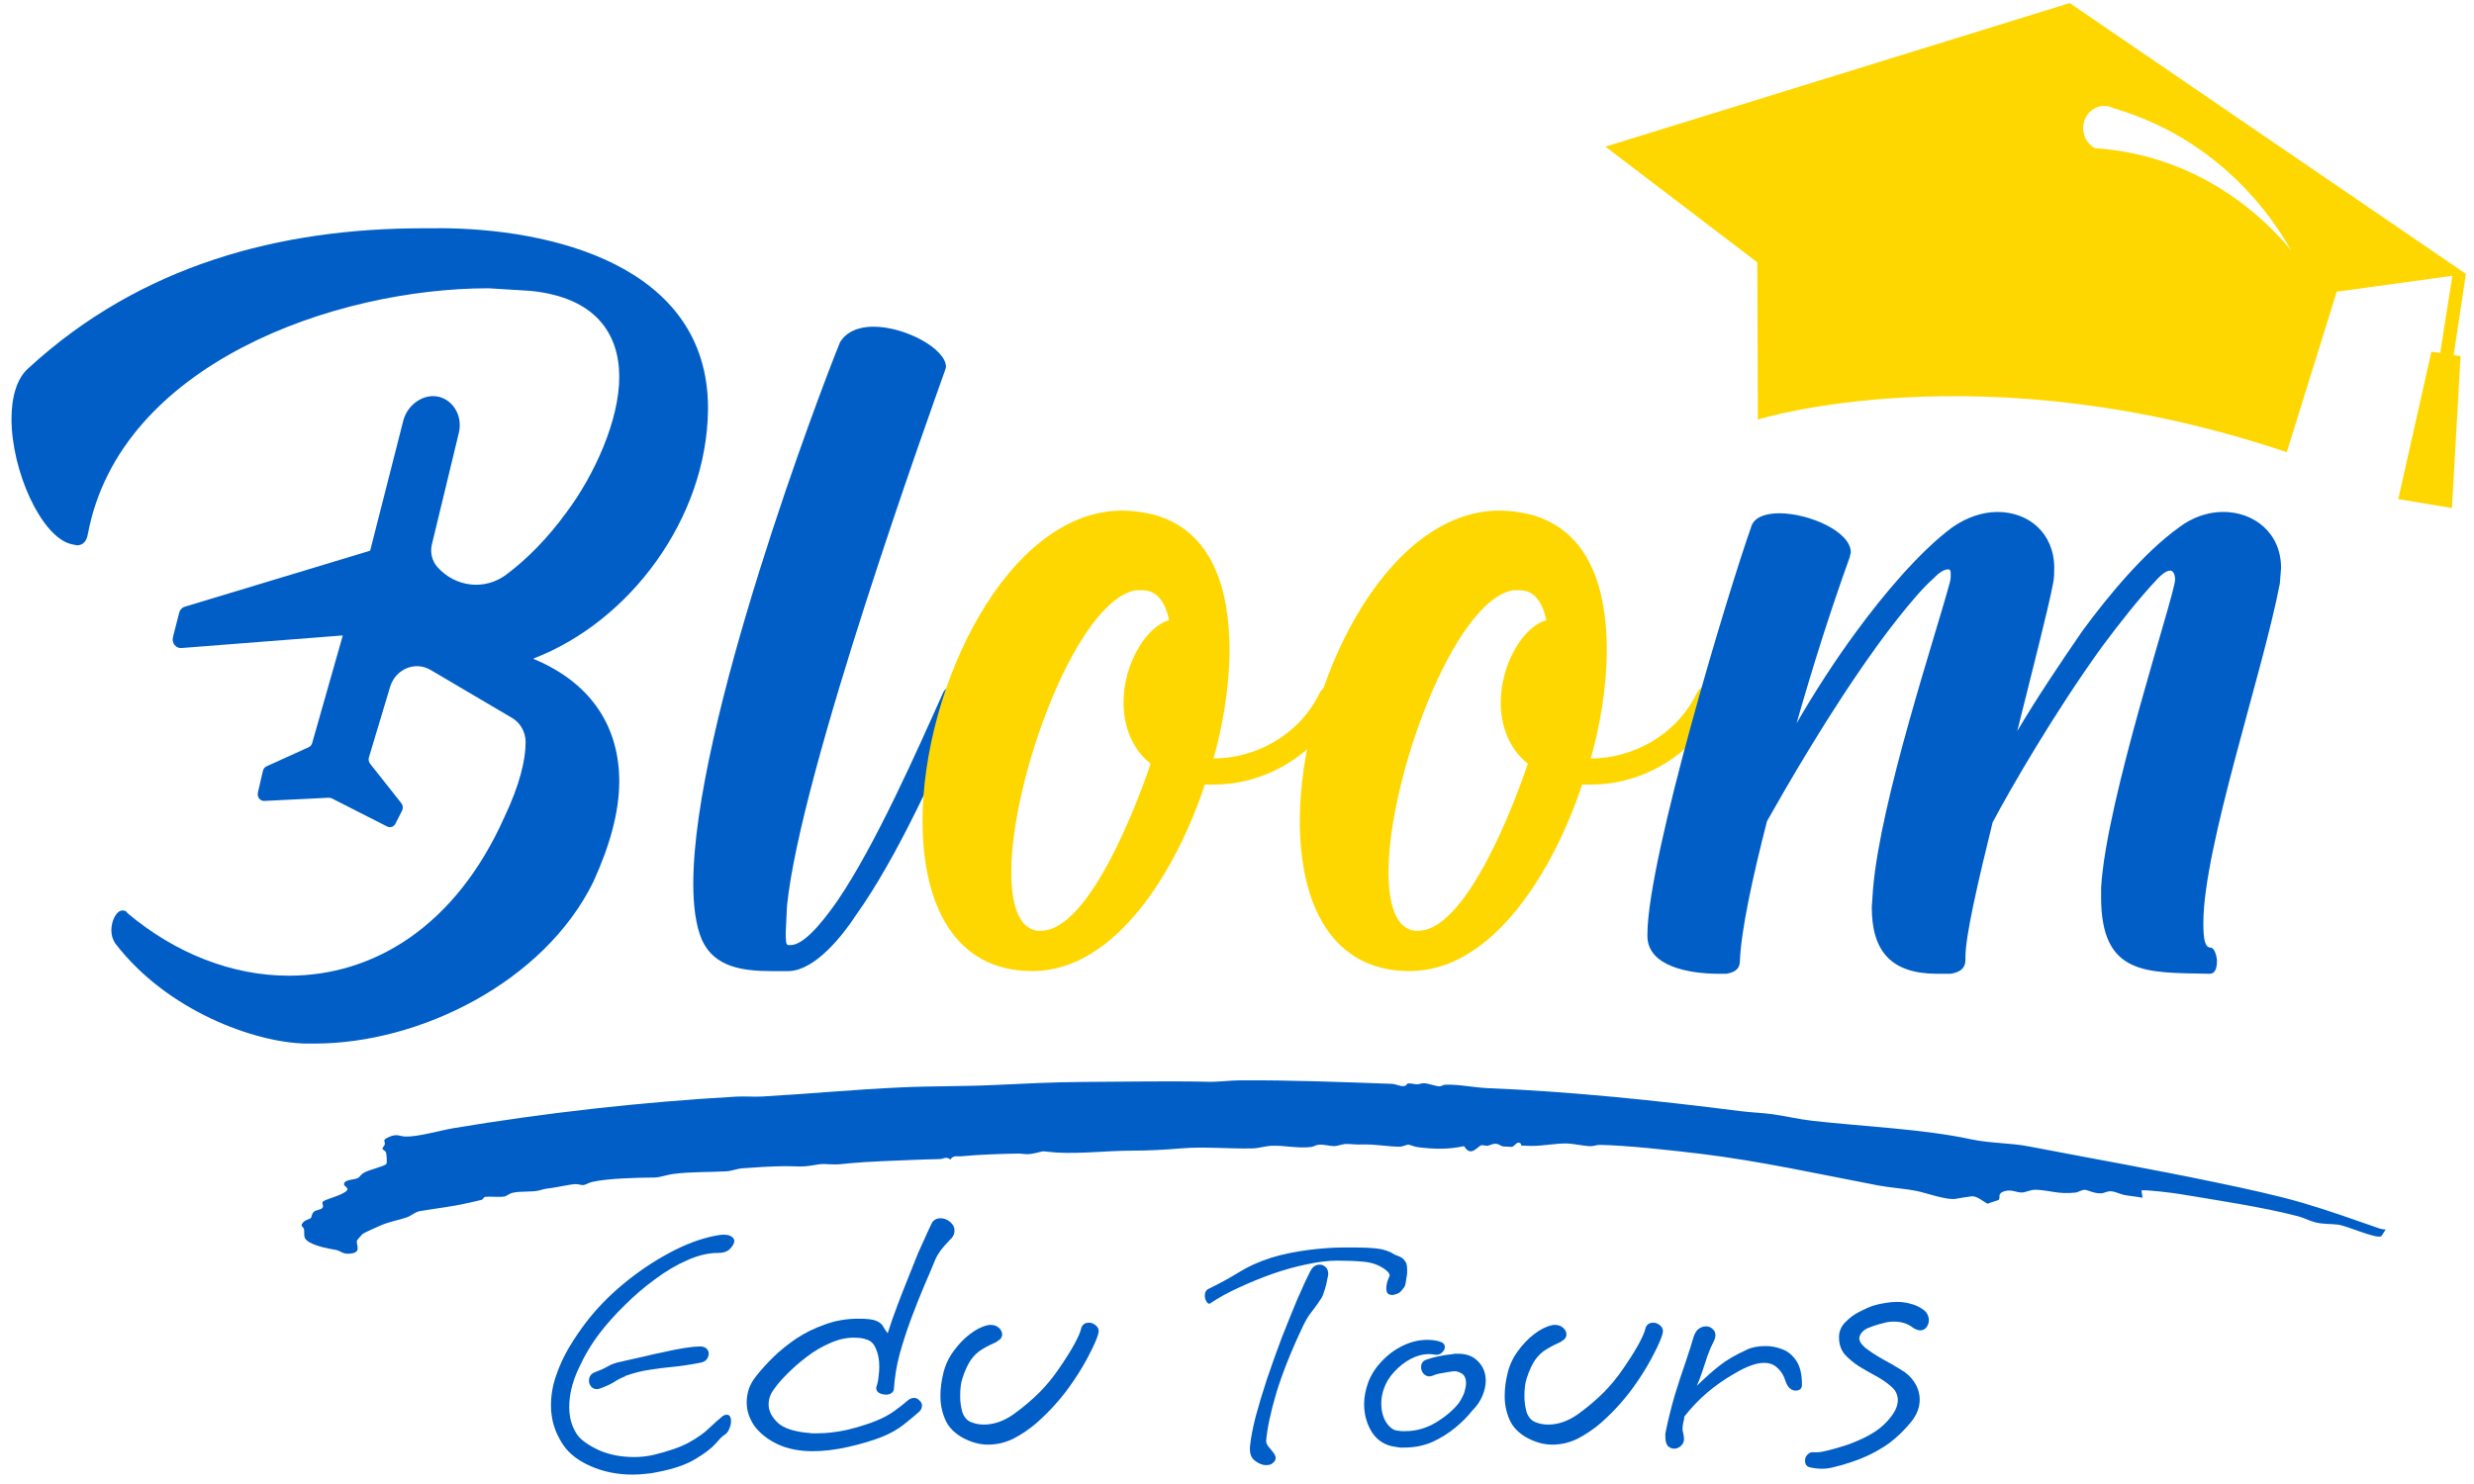 <svg xmlns="http://www.w3.org/2000/svg" width="105" height="63" viewBox="0 0 105 63" fill="none"><path d="M77.321 62.353C77.249 62.353 77.166 62.347 77.073 62.337C76.99 62.327 76.903 62.311 76.81 62.291C76.675 62.26 76.608 62.161 76.608 61.996C76.608 61.903 76.644 61.82 76.717 61.748C76.789 61.665 76.892 61.634 77.027 61.655C77.14 61.665 77.321 61.64 77.569 61.578C77.828 61.516 78.112 61.433 78.422 61.33C78.876 61.164 79.249 60.989 79.538 60.803C79.827 60.617 80.065 60.4 80.251 60.151C80.447 59.903 80.546 59.666 80.546 59.438C80.546 59.335 80.525 59.237 80.484 59.144C80.442 59.041 80.365 58.942 80.251 58.849C80.075 58.694 79.863 58.55 79.615 58.415C79.367 58.281 79.124 58.142 78.887 57.997C78.649 57.842 78.448 57.671 78.282 57.485C78.127 57.289 78.05 57.051 78.05 56.772C78.05 56.524 78.138 56.312 78.313 56.137C78.489 55.951 78.691 55.801 78.918 55.687C79.156 55.563 79.357 55.475 79.522 55.424C79.688 55.372 79.853 55.336 80.018 55.315C80.184 55.284 80.349 55.269 80.514 55.269C80.711 55.269 80.897 55.294 81.073 55.346C81.258 55.387 81.434 55.465 81.6 55.579C81.693 55.641 81.76 55.713 81.801 55.796C81.842 55.878 81.863 55.961 81.863 56.044C81.863 56.157 81.827 56.261 81.755 56.354C81.693 56.436 81.605 56.478 81.491 56.478C81.408 56.478 81.3 56.436 81.165 56.354H81.181C80.954 56.188 80.69 56.106 80.391 56.106C80.225 56.106 80.075 56.126 79.941 56.168C79.724 56.219 79.512 56.286 79.305 56.369C79.099 56.452 78.969 56.581 78.918 56.757C78.887 56.891 78.964 57.041 79.15 57.206C79.347 57.361 79.59 57.521 79.879 57.687C80.168 57.842 80.437 57.997 80.685 58.152C80.923 58.286 81.114 58.467 81.258 58.694C81.403 58.922 81.475 59.164 81.475 59.423C81.475 59.743 81.357 60.053 81.119 60.353C80.737 60.818 80.339 61.18 79.925 61.438C79.522 61.696 79.068 61.908 78.561 62.074C78.282 62.167 78.05 62.234 77.864 62.275C77.678 62.327 77.497 62.353 77.321 62.353Z" fill="#015EC7"></path><path d="M71.052 61.5C70.959 61.5 70.871 61.464 70.789 61.392C70.716 61.309 70.68 61.175 70.68 60.989C70.68 60.947 70.68 60.906 70.68 60.864C70.69 60.813 70.701 60.761 70.711 60.709C70.804 60.255 70.923 59.774 71.068 59.268C71.223 58.761 71.378 58.286 71.533 57.842C71.688 57.387 71.801 57.031 71.874 56.772C71.925 56.607 71.998 56.488 72.091 56.416C72.194 56.343 72.297 56.307 72.401 56.307C72.514 56.307 72.607 56.343 72.68 56.416C72.762 56.478 72.804 56.566 72.804 56.679C72.804 56.772 72.773 56.876 72.711 56.989C72.649 57.103 72.571 57.284 72.478 57.532C72.395 57.78 72.313 58.028 72.23 58.276C72.147 58.524 72.075 58.71 72.013 58.834C72.375 58.483 72.7 58.193 72.99 57.966C73.279 57.738 73.662 57.516 74.137 57.299C74.344 57.196 74.612 57.144 74.943 57.144C75.181 57.144 75.418 57.191 75.656 57.284C75.894 57.377 76.09 57.542 76.245 57.78C76.4 58.017 76.478 58.353 76.478 58.787C76.478 58.953 76.385 59.035 76.198 59.035C76.126 59.035 76.049 59.004 75.966 58.942C75.894 58.88 75.832 58.777 75.78 58.632C75.708 58.395 75.594 58.209 75.439 58.074C75.294 57.93 75.103 57.857 74.865 57.857C74.721 57.857 74.555 57.888 74.369 57.95C74.142 58.023 73.858 58.162 73.517 58.369C73.176 58.565 72.824 58.813 72.463 59.113C72.111 59.413 71.786 59.754 71.486 60.136C71.486 60.208 71.471 60.291 71.44 60.384C71.419 60.477 71.409 60.58 71.409 60.694C71.409 60.715 71.419 60.766 71.44 60.849C71.46 60.932 71.471 61.014 71.471 61.097C71.471 61.211 71.424 61.309 71.331 61.392C71.248 61.464 71.155 61.5 71.052 61.5Z" fill="#015EC7"></path><path d="M65.877 61.329C65.701 61.329 65.52 61.304 65.334 61.252C65.148 61.2 64.962 61.123 64.776 61.019C64.435 60.823 64.197 60.57 64.063 60.26C63.929 59.95 63.861 59.619 63.861 59.268C63.861 59.102 63.872 58.942 63.892 58.787C63.913 58.622 63.944 58.456 63.986 58.291C64.068 57.95 64.213 57.64 64.419 57.361C64.626 57.072 64.859 56.829 65.117 56.633C65.375 56.436 65.623 56.312 65.861 56.261C65.892 56.25 65.933 56.245 65.985 56.245C66.13 56.245 66.249 56.286 66.342 56.369C66.435 56.452 66.481 56.545 66.481 56.648C66.481 56.772 66.409 56.87 66.264 56.943V56.958C66.026 57.061 65.815 57.17 65.629 57.284C65.453 57.387 65.298 57.532 65.164 57.718C65.029 57.904 64.905 58.172 64.791 58.524C64.73 58.71 64.698 58.958 64.698 59.268C64.698 59.505 64.73 59.733 64.791 59.95C64.864 60.157 64.983 60.296 65.148 60.368C65.324 60.441 65.51 60.477 65.706 60.477C66.13 60.477 66.548 60.332 66.962 60.043C67.375 59.743 67.742 59.433 68.062 59.113C68.352 58.823 68.62 58.498 68.868 58.136C69.127 57.764 69.344 57.423 69.519 57.113C69.695 56.793 69.798 56.56 69.829 56.416C69.871 56.24 69.984 56.152 70.171 56.152C70.284 56.152 70.388 56.199 70.481 56.291C70.573 56.374 70.599 56.488 70.558 56.633C70.496 56.849 70.372 57.134 70.186 57.485C70.01 57.836 69.793 58.203 69.535 58.586C69.287 58.958 69.023 59.299 68.744 59.609C68.517 59.867 68.254 60.131 67.954 60.399C67.654 60.658 67.329 60.88 66.977 61.066C66.626 61.242 66.259 61.329 65.877 61.329Z" fill="#015EC7"></path><path d="M59.6 61.453C59.538 61.453 59.476 61.453 59.414 61.453C59.352 61.443 59.29 61.433 59.228 61.422C58.805 61.371 58.474 61.169 58.236 60.818C58.009 60.456 57.895 60.053 57.895 59.609C57.895 59.319 57.952 59.014 58.066 58.694C58.19 58.363 58.381 58.064 58.639 57.795C58.898 57.516 59.197 57.294 59.538 57.129C59.879 56.963 60.226 56.88 60.577 56.88C60.753 56.88 60.918 56.901 61.073 56.943C61.238 56.984 61.321 57.066 61.321 57.191C61.321 57.273 61.275 57.356 61.181 57.438C61.099 57.511 60.985 57.532 60.84 57.501C60.799 57.49 60.732 57.485 60.639 57.485C60.391 57.485 60.138 57.552 59.879 57.687C59.621 57.821 59.389 58.002 59.182 58.229C58.975 58.446 58.825 58.689 58.732 58.958C58.66 59.164 58.624 59.371 58.624 59.578C58.624 59.898 58.696 60.172 58.841 60.399C58.996 60.627 59.172 60.74 59.368 60.74C59.42 60.751 59.466 60.756 59.507 60.756C59.559 60.756 59.606 60.756 59.647 60.756C60.102 60.756 60.536 60.632 60.949 60.384C61.373 60.125 61.698 59.846 61.926 59.547C62.039 59.371 62.117 59.216 62.158 59.082C62.199 58.937 62.22 58.818 62.22 58.725C62.22 58.519 62.158 58.379 62.034 58.307C61.91 58.234 61.796 58.203 61.693 58.214C61.528 58.234 61.367 58.26 61.212 58.291C61.057 58.312 60.923 58.348 60.809 58.4C60.748 58.42 60.701 58.431 60.67 58.431C60.567 58.431 60.479 58.389 60.407 58.307C60.344 58.224 60.313 58.136 60.313 58.043C60.313 57.878 60.391 57.769 60.546 57.718C60.691 57.666 60.861 57.619 61.057 57.578C61.254 57.537 61.455 57.506 61.662 57.485C61.703 57.475 61.74 57.469 61.771 57.469C61.802 57.469 61.838 57.469 61.879 57.469C62.251 57.469 62.541 57.583 62.747 57.811C62.954 58.028 63.057 58.296 63.057 58.617C63.057 58.813 63.011 59.025 62.918 59.252C62.825 59.48 62.675 59.697 62.468 59.903C62.282 60.141 62.044 60.379 61.755 60.616C61.466 60.854 61.14 61.056 60.779 61.221C60.417 61.376 60.024 61.453 59.6 61.453Z" fill="#015EC7"></path><path d="M51.319 55.346C51.278 55.346 51.236 55.31 51.195 55.237C51.154 55.165 51.133 55.088 51.133 55.005C51.133 54.86 51.19 54.762 51.303 54.711C51.789 54.473 52.223 54.235 52.606 53.997C52.988 53.76 53.438 53.558 53.954 53.393C54.429 53.248 54.946 53.14 55.504 53.067C56.073 52.995 56.579 52.959 57.023 52.959H57.55C57.871 52.959 58.17 52.974 58.45 53.005C58.728 53.036 58.982 53.124 59.209 53.269C59.209 53.269 59.261 53.29 59.364 53.331C59.478 53.372 59.566 53.439 59.628 53.532C59.669 53.584 59.695 53.641 59.705 53.703C59.715 53.765 59.721 53.832 59.721 53.904C59.721 53.946 59.721 53.987 59.721 54.028C59.721 54.07 59.715 54.116 59.705 54.168C59.695 54.251 59.679 54.349 59.659 54.462C59.648 54.566 59.602 54.659 59.519 54.742C59.457 54.834 59.38 54.897 59.287 54.928C59.194 54.959 59.137 54.974 59.116 54.974H59.085C58.992 54.974 58.925 54.948 58.884 54.897C58.853 54.845 58.837 54.783 58.837 54.711C58.837 54.587 58.858 54.468 58.899 54.354C58.951 54.23 58.977 54.163 58.977 54.153V54.137C58.977 54.065 58.904 53.977 58.76 53.873C58.511 53.698 58.217 53.594 57.876 53.563C57.535 53.532 57.158 53.517 56.744 53.517C56.372 53.517 55.949 53.569 55.473 53.672C55.008 53.765 54.523 53.899 54.016 54.075C53.52 54.251 53.04 54.447 52.575 54.664C52.12 54.871 51.717 55.093 51.365 55.331C51.355 55.341 51.34 55.346 51.319 55.346ZM53.737 62.198C53.572 62.198 53.407 62.13 53.241 61.996C53.086 61.872 53.024 61.665 53.055 61.376C53.086 61.056 53.164 60.648 53.288 60.151C53.422 59.655 53.582 59.123 53.768 58.555C53.965 57.976 54.171 57.397 54.388 56.819C54.615 56.24 54.833 55.703 55.039 55.206C55.256 54.7 55.453 54.276 55.628 53.935C55.721 53.77 55.85 53.687 56.016 53.687C56.109 53.687 56.191 53.724 56.264 53.796C56.336 53.858 56.372 53.956 56.372 54.09C56.372 54.121 56.357 54.204 56.326 54.339C56.305 54.473 56.269 54.617 56.217 54.773C56.176 54.917 56.13 55.031 56.078 55.114C55.974 55.279 55.85 55.455 55.706 55.641C55.561 55.816 55.432 56.023 55.318 56.261C54.812 57.325 54.429 58.281 54.171 59.128C53.923 59.965 53.779 60.648 53.737 61.175C53.737 61.247 53.768 61.324 53.83 61.407C53.903 61.49 53.97 61.572 54.032 61.655C54.104 61.738 54.14 61.82 54.14 61.903C54.14 61.986 54.089 62.063 53.985 62.136C53.934 62.177 53.851 62.198 53.737 62.198Z" fill="#015EC7"></path><path d="M41.928 61.329C41.753 61.329 41.572 61.304 41.386 61.252C41.2 61.2 41.014 61.123 40.828 61.019C40.487 60.823 40.249 60.57 40.115 60.26C39.98 59.95 39.913 59.619 39.913 59.268C39.913 59.102 39.923 58.942 39.944 58.787C39.965 58.622 39.996 58.456 40.037 58.291C40.12 57.95 40.264 57.64 40.471 57.361C40.678 57.072 40.91 56.829 41.169 56.633C41.427 56.436 41.675 56.312 41.913 56.261C41.944 56.25 41.985 56.245 42.037 56.245C42.181 56.245 42.3 56.286 42.393 56.369C42.486 56.452 42.533 56.545 42.533 56.648C42.533 56.772 42.461 56.87 42.316 56.943V56.958C42.078 57.061 41.866 57.17 41.68 57.284C41.505 57.387 41.349 57.532 41.215 57.718C41.081 57.904 40.957 58.172 40.843 58.524C40.781 58.71 40.75 58.958 40.75 59.268C40.75 59.505 40.781 59.733 40.843 59.95C40.916 60.157 41.034 60.296 41.2 60.368C41.375 60.441 41.561 60.477 41.758 60.477C42.181 60.477 42.6 60.332 43.013 60.043C43.427 59.743 43.794 59.433 44.114 59.113C44.403 58.823 44.672 58.498 44.92 58.136C45.178 57.764 45.395 57.423 45.571 57.113C45.747 56.793 45.85 56.56 45.881 56.416C45.922 56.24 46.036 56.152 46.222 56.152C46.336 56.152 46.439 56.199 46.532 56.291C46.625 56.374 46.651 56.488 46.61 56.633C46.548 56.849 46.424 57.134 46.238 57.485C46.062 57.836 45.845 58.203 45.587 58.586C45.339 58.958 45.075 59.299 44.796 59.609C44.569 59.867 44.305 60.131 44.005 60.399C43.706 60.658 43.38 60.88 43.029 61.066C42.678 61.242 42.311 61.329 41.928 61.329Z" fill="#015EC7"></path><path d="M34.496 61.608C33.928 61.608 33.432 61.51 33.008 61.314C32.595 61.118 32.27 60.864 32.032 60.554C31.805 60.234 31.691 59.893 31.691 59.531C31.691 59.345 31.722 59.154 31.784 58.958C31.856 58.761 31.965 58.575 32.109 58.4C32.295 58.162 32.528 57.904 32.807 57.625C33.096 57.346 33.422 57.082 33.783 56.834C34.156 56.586 34.564 56.385 35.008 56.23C35.452 56.064 35.928 55.982 36.434 55.982C36.806 55.982 37.059 56.013 37.194 56.075C37.338 56.137 37.437 56.219 37.488 56.323C37.54 56.416 37.602 56.509 37.674 56.602C37.798 56.209 37.943 55.796 38.108 55.361C38.274 54.928 38.434 54.519 38.589 54.137C38.744 53.755 38.868 53.445 38.961 53.207C39.023 53.072 39.095 52.912 39.178 52.726C39.271 52.53 39.348 52.359 39.41 52.215C39.483 52.06 39.519 51.982 39.519 51.982C39.591 51.807 39.726 51.719 39.922 51.719C40.067 51.719 40.201 51.77 40.325 51.874C40.449 51.977 40.511 52.101 40.511 52.246C40.511 52.349 40.47 52.458 40.387 52.571H40.371C40.371 52.571 40.325 52.623 40.232 52.726C40.139 52.819 40.036 52.938 39.922 53.083C39.819 53.227 39.741 53.362 39.689 53.486C39.565 53.796 39.41 54.163 39.224 54.587C39.049 55 38.868 55.455 38.682 55.951C38.496 56.447 38.331 56.953 38.186 57.47C38.051 57.976 37.969 58.477 37.938 58.973C37.928 59.046 37.891 59.102 37.829 59.144C37.767 59.185 37.695 59.206 37.612 59.206C37.499 59.206 37.395 59.18 37.302 59.128C37.209 59.066 37.173 58.984 37.194 58.88C37.245 58.736 37.276 58.591 37.287 58.446C37.307 58.291 37.318 58.147 37.318 58.012C37.318 57.723 37.271 57.475 37.178 57.268C37.096 57.051 36.961 56.917 36.775 56.865C36.693 56.834 36.605 56.813 36.512 56.803C36.419 56.793 36.326 56.788 36.233 56.788C35.902 56.788 35.566 56.865 35.225 57.02C34.884 57.165 34.559 57.356 34.248 57.594C33.949 57.821 33.675 58.059 33.427 58.307C33.179 58.555 32.983 58.782 32.838 58.989C32.693 59.185 32.621 59.397 32.621 59.624C32.621 59.893 32.75 60.151 33.008 60.399C33.267 60.637 33.711 60.782 34.342 60.834C34.393 60.844 34.445 60.849 34.496 60.849C34.548 60.849 34.605 60.849 34.667 60.849C35.091 60.849 35.53 60.797 35.985 60.694C36.45 60.58 36.858 60.451 37.209 60.306C37.488 60.193 37.736 60.058 37.953 59.903C38.17 59.748 38.361 59.599 38.527 59.454C38.609 59.382 38.697 59.345 38.79 59.345C38.883 59.345 38.961 59.382 39.023 59.454C39.095 59.516 39.131 59.588 39.131 59.671C39.131 59.774 39.085 59.867 38.992 59.95C38.827 60.095 38.615 60.27 38.356 60.477C38.108 60.673 37.809 60.844 37.457 60.989C37.044 61.154 36.563 61.298 36.016 61.422C35.468 61.547 34.962 61.608 34.496 61.608Z" fill="#015EC7"></path><path d="M26.856 62.601C26.205 62.601 25.611 62.482 25.073 62.244C24.546 62.017 24.154 61.712 23.895 61.33C23.72 61.061 23.59 60.792 23.508 60.523C23.425 60.244 23.384 59.96 23.384 59.671C23.384 59.237 23.456 58.813 23.601 58.4C23.745 57.976 23.931 57.573 24.159 57.191C24.396 56.798 24.634 56.447 24.872 56.137C25.316 55.558 25.843 55.015 26.453 54.509C27.063 54.003 27.703 53.569 28.375 53.207C29.057 52.835 29.713 52.587 30.344 52.463C30.488 52.432 30.607 52.416 30.7 52.416C30.855 52.416 30.969 52.442 31.041 52.494C31.124 52.545 31.165 52.607 31.165 52.68C31.165 52.773 31.108 52.881 30.995 53.005C30.881 53.129 30.711 53.191 30.483 53.191H30.468C30.054 53.191 29.62 53.295 29.166 53.501C28.711 53.698 28.256 53.966 27.802 54.307C27.347 54.638 26.918 55.005 26.515 55.408C26.112 55.801 25.761 56.193 25.461 56.586C25.11 57.041 24.805 57.552 24.546 58.121C24.288 58.679 24.159 59.216 24.159 59.733C24.159 60.188 24.272 60.58 24.5 60.911C24.665 61.138 24.97 61.355 25.414 61.562C25.859 61.758 26.36 61.856 26.918 61.856C27.187 61.856 27.46 61.825 27.739 61.764C28.38 61.608 28.881 61.433 29.243 61.236C29.615 61.03 29.904 60.823 30.111 60.616C30.328 60.41 30.519 60.239 30.685 60.105C30.747 60.074 30.798 60.058 30.84 60.058C30.964 60.058 31.026 60.151 31.026 60.337C31.026 60.441 31 60.549 30.948 60.663C30.907 60.777 30.835 60.864 30.731 60.926C30.659 60.968 30.535 61.092 30.359 61.298C30.183 61.495 29.904 61.707 29.522 61.934C29.14 62.172 28.602 62.358 27.91 62.492C27.734 62.533 27.559 62.559 27.383 62.57C27.207 62.59 27.032 62.601 26.856 62.601ZM25.337 58.973C25.233 58.973 25.151 58.937 25.089 58.865C25.027 58.792 24.996 58.71 24.996 58.617C24.996 58.431 25.089 58.307 25.275 58.245C25.471 58.172 25.642 58.095 25.786 58.012C25.941 57.919 26.127 57.852 26.344 57.811C26.344 57.811 26.432 57.79 26.608 57.749C26.794 57.707 27.026 57.656 27.305 57.594C27.595 57.521 27.895 57.454 28.205 57.392C28.515 57.32 28.804 57.263 29.073 57.222C29.352 57.18 29.564 57.16 29.708 57.16C29.832 57.16 29.925 57.191 29.987 57.253C30.049 57.315 30.08 57.387 30.08 57.47C30.08 57.552 30.049 57.635 29.987 57.718C29.925 57.79 29.827 57.837 29.693 57.857C29.259 57.94 28.876 57.997 28.546 58.028C28.215 58.059 27.889 58.1 27.569 58.152C27.259 58.193 26.913 58.281 26.53 58.415V58.431C26.365 58.493 26.205 58.575 26.05 58.679C25.895 58.772 25.704 58.86 25.476 58.942C25.414 58.963 25.368 58.973 25.337 58.973Z" fill="#015EC7"></path><path d="M101.253 52.197L101.063 52.485C100.781 52.585 99.639 52.045 99.233 51.99C98.921 51.947 98.636 51.983 98.265 51.891C98.027 51.832 97.779 51.699 97.543 51.637C96.095 51.25 93.989 50.938 92.473 50.684C92.256 50.648 90.971 50.485 90.887 50.542L90.933 50.848C90.678 50.798 90.402 50.777 90.147 50.728C89.975 50.693 89.782 50.588 89.613 50.575C89.41 50.559 89.324 50.657 89.16 50.661C88.87 50.667 88.607 50.52 88.497 50.513C88.356 50.503 88.214 50.613 88.086 50.628C87.374 50.712 86.982 50.529 86.412 50.508C86.181 50.5 85.984 50.616 85.834 50.624C85.581 50.639 85.382 50.475 85.066 50.572C84.747 50.67 84.92 50.849 84.824 50.94C84.803 50.959 84.437 51.058 84.365 51.102C84.161 51.017 83.913 50.754 83.66 50.79C83.407 50.826 83.254 50.846 82.997 50.894C82.628 50.962 81.73 50.636 81.33 50.557C80.823 50.457 80.202 50.419 79.687 50.321C77.198 49.845 74.71 49.289 72.152 48.979C70.986 48.838 69.027 48.621 67.889 48.603C67.759 48.601 67.644 48.664 67.496 48.659C67.199 48.651 66.798 48.55 66.485 48.544C66.003 48.534 65.497 48.654 64.964 48.647C64.834 48.646 64.702 48.633 64.57 48.634L64.541 48.546C64.369 48.416 64.298 48.672 64.161 48.688C64.143 48.69 63.805 48.672 63.786 48.669C63.693 48.652 63.631 48.567 63.495 48.557C63.333 48.544 63.243 48.629 63.132 48.641C63.04 48.651 62.958 48.608 62.889 48.616C62.712 48.637 62.445 49.164 62.137 48.657C61.459 48.8 60.883 48.79 60.177 48.701C60.035 48.683 59.825 48.596 59.779 48.593C59.7 48.588 59.548 48.682 59.382 48.68C58.892 48.677 58.368 48.57 57.812 48.587C57.475 48.596 57.4 48.565 57.138 48.564C56.978 48.564 56.779 48.654 56.617 48.656C56.414 48.657 56.2 48.573 55.952 48.598C55.832 48.609 55.764 48.678 55.654 48.692C55.065 48.762 54.519 48.621 53.977 48.641C53.732 48.649 53.406 48.747 53.179 48.752C52.183 48.779 51.149 48.67 50.173 48.749C49.379 48.813 48.798 48.847 48.004 48.849C46.932 48.852 45.893 48.989 44.84 48.929C44.706 48.921 44.321 48.877 44.293 48.877C44.158 48.882 43.836 49.013 43.548 48.997C43.279 48.98 43.374 48.967 43.041 48.975C42.345 48.992 41.522 49.017 40.838 49.085C40.602 49.11 40.485 49.021 40.334 49.222C40.145 49.079 40.044 49.203 39.88 49.207C39.485 49.215 39.138 49.225 38.752 49.241C37.874 49.279 36.891 49.307 36.057 49.384C35.881 49.4 35.656 49.432 35.482 49.433C35.013 49.437 35.013 49.379 34.557 49.461C33.982 49.563 33.845 49.502 33.289 49.507C32.774 49.512 31.996 49.558 31.485 49.599C31.297 49.614 31.035 49.714 30.854 49.725C30.105 49.766 29.322 49.74 28.552 49.84C28.324 49.87 27.992 49.988 27.795 49.989C27.062 49.996 25.806 50.019 25.115 50.18C24.976 50.213 24.849 50.306 24.756 50.311C24.644 50.316 24.545 50.264 24.435 50.269C24.152 50.282 23.678 50.4 23.376 50.438C23.027 50.48 23.159 50.472 22.878 50.539C22.57 50.613 22.092 50.562 21.776 50.633C21.604 50.67 21.509 50.776 21.41 50.794C21.183 50.833 20.79 50.785 20.589 50.81C20.527 50.818 20.519 50.912 20.434 50.938C20.349 50.964 20.001 51.038 19.866 51.069C19.2 51.225 18.498 51.299 17.826 51.414C17.616 51.45 17.447 51.616 17.278 51.675C16.916 51.804 16.552 51.852 16.162 52.021C15.98 52.1 15.543 52.29 15.393 52.382C15.376 52.393 15.157 52.641 15.152 52.658C15.095 52.849 15.396 53.196 14.811 53.224C14.528 53.237 14.466 53.102 14.246 53.061C13.875 52.992 13.48 52.923 13.154 52.749C12.824 52.574 12.939 52.407 12.903 52.191C12.883 52.065 12.692 52.064 12.891 51.868C12.973 51.788 13.159 51.744 13.187 51.714C13.244 51.658 13.215 51.535 13.322 51.443C13.429 51.351 13.61 51.371 13.683 51.276C13.761 51.178 13.64 51.092 13.698 51.022C13.801 50.897 14.551 50.756 14.734 50.526C14.805 50.434 14.604 50.364 14.601 50.277C14.594 50.068 15.03 50.091 15.187 50.014C15.255 49.981 15.311 49.868 15.431 49.793C15.649 49.66 16.32 49.517 16.4 49.409C16.433 49.364 16.405 49.005 16.386 48.936C16.365 48.851 16.245 48.818 16.235 48.774C16.219 48.718 16.318 48.646 16.331 48.583C16.36 48.442 16.194 48.408 16.492 48.275C16.872 48.106 16.937 48.244 17.214 48.25C17.743 48.265 18.698 47.986 19.234 47.896C23.153 47.241 27.198 46.786 31.243 46.555C31.587 46.535 32.016 46.57 32.359 46.55C34.342 46.437 36.307 46.248 38.296 46.16C39.589 46.102 40.883 46.124 42.174 46.063C43.342 46.007 44.768 45.937 45.953 45.932C47.745 45.925 49.517 45.886 51.297 45.925C51.726 45.935 52.213 45.864 52.656 45.863C54.76 45.851 56.953 45.937 59.071 46.012C59.239 46.019 59.405 46.12 59.573 46.109C59.712 46.099 59.694 46.005 59.756 45.997C59.883 45.981 60.03 46.033 60.14 46.032C60.239 46.032 60.326 45.986 60.425 45.986C60.625 45.987 60.931 46.119 61.095 46.117C61.18 46.117 61.239 46.058 61.325 46.051C61.839 46.019 62.603 46.173 63.116 46.194C66.635 46.335 70.321 46.719 73.848 47.169C74.294 47.226 74.812 47.243 75.237 47.303C75.804 47.382 76.322 47.513 76.93 47.582C79.035 47.82 81.626 47.929 83.638 48.363C84.457 48.541 85.289 48.511 86.117 48.67C88.793 49.184 91.493 49.66 94.153 50.219C95.322 50.465 96.622 50.743 97.729 51.066C98.83 51.388 99.895 51.773 100.986 52.151C101.063 52.177 101.155 52.19 101.24 52.197H101.253Z" fill="#015EC7"></path><path d="M18.592 9.691H17.964C11.896 9.691 5.982 11.242 1.221 15.618C0.698 16.061 0.488 16.892 0.488 17.778C0.488 19.993 1.744 22.763 2.999 23.094L3.261 23.15C3.523 23.15 3.68 22.984 3.733 22.651C5.094 15.451 14.198 12.238 20.738 12.238L22.515 12.348C25.289 12.625 26.282 14.176 26.282 16.004C26.282 17.832 25.236 20.159 24.033 21.763C23.278 22.802 22.392 23.724 21.475 24.402C20.567 25.075 19.327 24.927 18.566 24.075C18.336 23.819 18.248 23.455 18.33 23.112L19.476 18.368C19.654 17.607 19.172 16.903 18.505 16.824C17.915 16.755 17.293 17.192 17.116 17.856C16.648 19.696 16.18 21.534 15.712 23.371C15.712 23.376 15.707 23.38 15.703 23.381L7.844 25.756C7.727 25.79 7.636 25.888 7.605 26.012L7.34 27.05C7.278 27.293 7.462 27.529 7.699 27.511L14.529 26.978C14.539 26.978 14.546 26.986 14.543 26.996L13.249 31.544C13.226 31.625 13.171 31.691 13.097 31.723L11.313 32.532C11.235 32.567 11.178 32.639 11.158 32.726L10.945 33.651C10.904 33.835 11.04 34.011 11.218 34.002L13.954 33.866C13.999 33.865 14.043 33.873 14.083 33.894L16.431 35.087C16.56 35.153 16.715 35.1 16.783 34.966L17.064 34.416C17.116 34.314 17.104 34.188 17.034 34.099L15.707 32.421C15.649 32.347 15.63 32.245 15.658 32.152L16.555 29.164C16.785 28.401 17.616 28.053 18.276 28.442L21.737 30.481C22.089 30.688 22.308 31.082 22.308 31.507C22.308 32.283 22.046 33.335 21.418 34.664C19.325 39.371 15.819 41.421 12.261 41.421C9.854 41.421 7.448 40.479 5.407 38.763C5.354 38.653 5.25 38.653 5.198 38.653C4.936 38.653 4.726 39.096 4.726 39.483C4.726 39.705 4.779 39.87 4.883 40.038C7.081 42.917 10.795 44.246 12.94 44.302H13.359C17.806 44.302 23.091 41.7 25.183 37.434C25.864 35.939 26.282 34.498 26.282 33.169C26.282 30.964 25.193 29.032 22.654 27.977C22.641 27.972 22.641 27.954 22.654 27.951C26.72 26.389 29.998 22.024 30.049 17.386V17.33C30.049 11.237 23.351 9.687 18.591 9.687L18.592 9.691Z" fill="#015EC7"></path><path d="M104.136 15.074L104.657 11.628L87.841 0.13L68.137 6.226L74.584 11.139L74.606 17.812C74.606 17.812 84.103 14.828 97.053 19.197L99.175 12.383L104.081 11.707L103.564 14.987L103.192 14.929L101.787 21.189L104.064 21.568L104.43 15.118L104.165 15.077L104.136 15.074ZM92.735 7.215C91.234 6.564 89.876 6.354 88.912 6.29C88.472 6.06 88.289 5.489 88.504 5.025C88.721 4.556 89.258 4.364 89.699 4.593C90.687 4.879 92.113 5.425 93.601 6.518C95.526 7.933 96.653 9.598 97.241 10.627C96.483 9.718 95.016 8.207 92.733 7.215H92.735Z" fill="#FFD700"></path><path d="M32.773 41.227C31.517 41.227 30.314 41.062 29.79 39.898C29.528 39.289 29.424 38.458 29.424 37.517C29.424 30.76 34.814 16.581 35.651 14.532C35.913 14.089 36.436 13.868 37.063 13.868C38.425 13.868 40.151 14.809 40.151 15.584L40.099 15.75C39.471 17.522 33.977 32.754 33.401 38.458L33.348 39.565C33.348 39.898 33.348 40.12 33.453 40.12H33.557C34.238 40.12 35.231 38.679 35.546 38.236C37.167 35.855 38.947 31.812 39.993 29.485C40.097 29.208 40.255 29.152 40.464 29.152C40.517 29.152 40.621 29.152 40.726 29.208C40.883 29.32 40.988 29.485 40.988 29.651C40.988 29.763 40.988 29.817 40.936 29.928C39.837 32.477 38.11 36.354 36.332 38.845C35.757 39.731 34.605 41.172 33.506 41.226H32.773V41.227Z" fill="#015EC7"></path><path d="M39.154 34.857C39.154 29.152 42.765 21.676 47.631 21.676C48.049 21.676 48.468 21.732 48.939 21.842C51.45 22.507 52.183 24.999 52.183 27.602C52.183 29.208 51.869 30.924 51.503 32.199C53.23 32.199 55.113 31.257 56.003 29.43C56.108 29.208 56.265 29.152 56.421 29.152C56.527 29.152 56.631 29.208 56.736 29.262C56.893 29.318 56.945 29.484 56.945 29.649C56.945 29.761 56.945 29.871 56.893 29.982C55.846 32.088 53.648 33.305 51.556 33.305H51.137C49.985 36.794 47.421 41.226 43.811 41.226C40.514 41.226 39.154 38.402 39.154 34.856V34.857ZM48.835 32.421C47.998 31.756 47.683 30.759 47.683 29.818C47.683 28.212 48.626 26.605 49.619 26.33C49.463 25.61 49.148 25.057 48.468 25.057H48.206C45.694 25.5 42.921 33.033 42.921 37.02C42.921 38.405 43.236 39.401 44.02 39.513H44.177C46.217 39.513 48.258 34.14 48.834 32.422L48.835 32.421Z" fill="#FFD700"></path><path d="M55.166 34.857C55.166 29.152 58.776 21.676 63.642 21.676C64.06 21.676 64.479 21.732 64.95 21.842C67.461 22.507 68.195 24.999 68.195 27.602C68.195 29.208 67.88 30.924 67.514 32.199C69.241 32.199 71.124 31.257 72.014 29.43C72.118 29.208 72.276 29.152 72.433 29.152C72.537 29.152 72.642 29.208 72.747 29.262C72.904 29.318 72.957 29.484 72.957 29.649C72.957 29.761 72.957 29.871 72.904 29.982C71.858 32.088 69.659 33.305 67.567 33.305H67.148C65.996 36.794 63.433 41.226 59.822 41.226C56.527 41.226 55.166 38.402 55.166 34.856V34.857ZM64.845 32.421C64.008 31.756 63.693 30.759 63.693 29.818C63.693 28.212 64.635 26.605 65.629 26.33C65.472 25.61 65.158 25.057 64.477 25.057H64.215C61.704 25.5 58.931 33.033 58.931 37.02C58.931 38.405 59.246 39.401 60.03 39.513H60.187C62.227 39.513 64.268 34.14 64.843 32.422L64.845 32.421Z" fill="#FFD700"></path><path d="M89.174 38.07V37.683C89.383 33.971 92.313 25.221 92.313 24.612C92.313 24.334 92.209 24.224 92.104 24.224C91.947 24.224 91.738 24.39 91.58 24.558C90.796 25.388 90.01 26.386 89.225 27.437C87.185 30.261 85.3 33.53 84.569 34.915C83.941 37.463 83.417 39.734 83.417 40.62V40.73C83.417 41.173 83.102 41.285 82.789 41.339H82.214C80.278 41.339 79.441 40.397 79.441 38.515L79.494 37.74C79.808 33.974 82.161 26.94 82.738 24.779C82.791 24.613 82.791 24.502 82.791 24.392C82.791 24.282 82.791 24.17 82.687 24.17C82.53 24.17 82.321 24.28 82.059 24.558C81.222 25.278 79.81 27.216 79.652 27.437C77.612 30.261 75.779 33.474 74.995 34.859C74.367 37.296 73.896 39.511 73.843 40.786C73.843 41.173 73.581 41.285 73.268 41.34H72.954C71.645 41.34 69.918 41.009 69.918 39.734V39.678C69.918 36.411 73.425 24.891 74.313 22.398C74.417 21.955 74.941 21.79 75.516 21.79C76.772 21.79 78.551 22.564 78.551 23.452L78.498 23.673C77.661 26 76.928 28.325 76.249 30.708C76.982 29.434 77.871 28.049 78.813 26.774C79.912 25.28 81.43 23.452 82.842 22.398C83.47 21.955 84.15 21.734 84.778 21.734C86.086 21.734 87.185 22.62 87.185 24.115C87.185 24.28 87.185 24.558 87.133 24.779C86.923 25.887 86.19 28.712 85.615 31.037C86.399 29.708 87.395 28.213 88.388 26.773C89.487 25.278 91.005 23.45 92.47 22.397C93.045 21.954 93.725 21.732 94.353 21.732C95.661 21.732 96.812 22.618 96.812 24.113L96.759 24.777C96.026 28.599 93.514 35.965 93.514 39.178C93.514 39.842 93.567 40.23 93.829 40.23C93.986 40.23 94.091 40.617 94.091 40.784C94.091 41.061 94.038 41.339 93.776 41.339C91.109 41.283 89.172 41.449 89.172 38.07H89.174Z" fill="#015EC7"></path></svg>